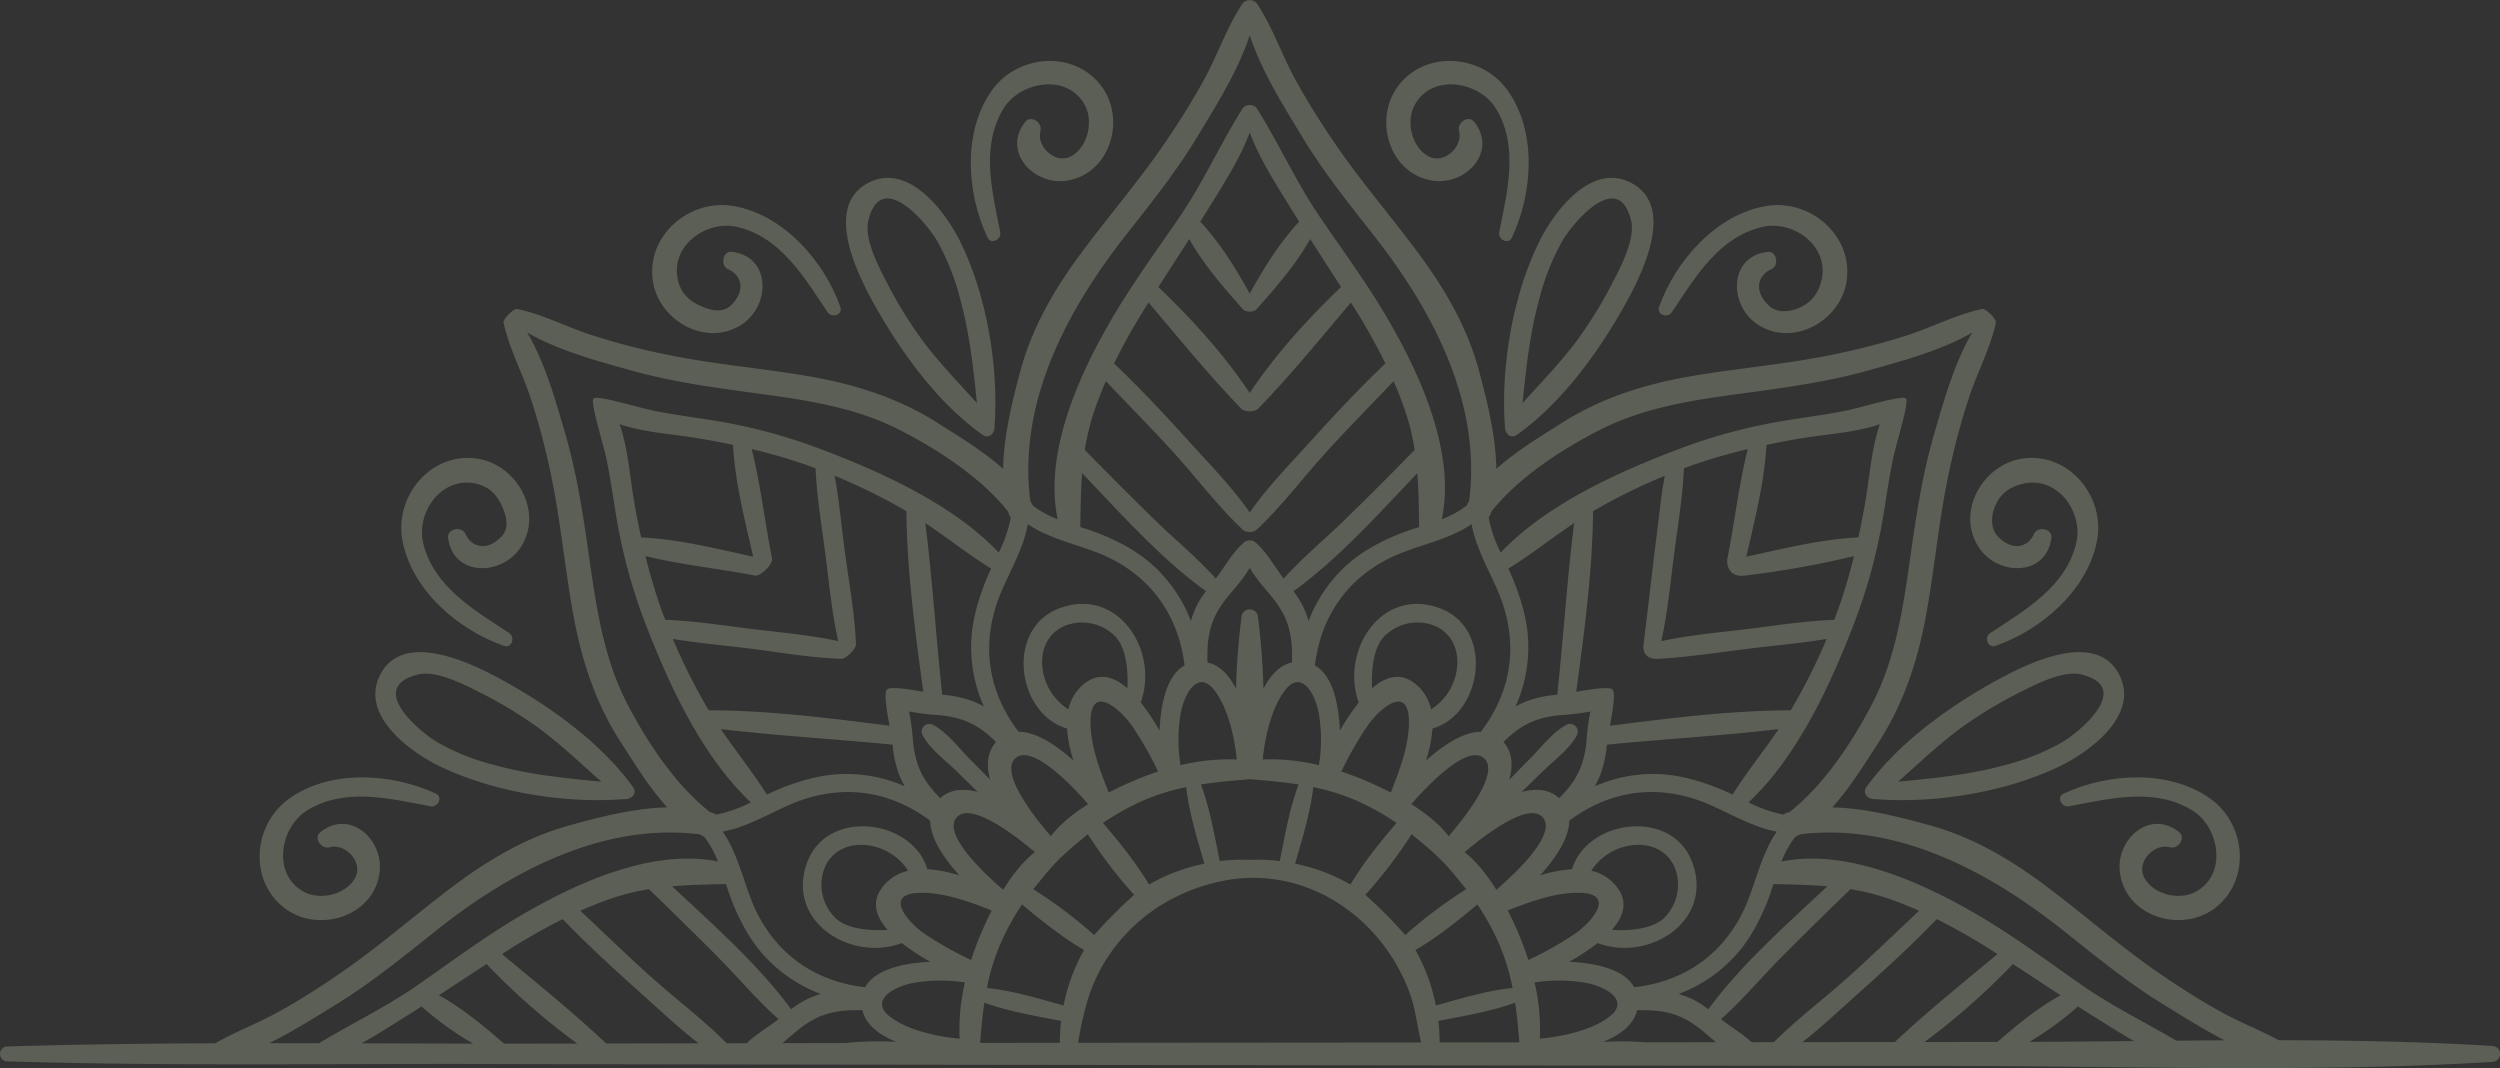 <?xml version="1.0" encoding="UTF-8"?> <svg xmlns="http://www.w3.org/2000/svg" width="946.772" height="404.513" viewBox="0 0 946.772 404.513"><rect x="0" y="0" width="946.772" height="404.513" fill="#333333" stroke="none"/> <g id="Group_206" data-name="Group 206" transform="translate(-772 -4563)" opacity="0.23"> <g id="Group_205" data-name="Group 205" transform="translate(772 4563)"> <path id="Path_2509" data-name="Path 2509" d="M-9.356,392.92l.015.046c-.248,2.442,2,5.066,4.554,3.258C11.668,384.591,25.428,365.841,35.3,348.46c6.52-11.47,20.33-37.874,3.739-47.312-15.4-8.759-29.85,10.522-35.584,22.311C-6.438,343.783-10.942,370.442-9.356,392.92ZM4.029,343.464a87.784,87.784,0,0,1,8.541-20.958c4.043-6.779,21.161-27.139,25.873-7.331,1.722,7.245-4.443,18.41-7.518,24.383A159.709,159.709,0,0,1,19.47,358.374c-6.621,9.413-14.6,17.417-22.149,25.888C-1.281,370.507.183,356.92,4.029,343.464Z" transform="translate(579.277 -231.57)" fill="#e8f5c9"></path> <path id="Path_2510" data-name="Path 2510" d="M-.589,335.575c12.453,1.692,24.191-11.085,15.482-22.245-2.214-2.847-6.692.269-5.811,3.384,1.646,5.806-5.634,12.812-11.561,9.631-6.378-3.42-8.587-13.2-5.324-19.317,6.591-12.361,24.469-8.977,30.7.957,9.023,14.383,4.433,31.765,1.4,47.074-.537,2.731,3.455,4.894,4.813,2.026,7.908-16.7,9.56-40-1.621-55.722-9.651-13.572-30.924-15.507-41.405-1.768C-23.554,312.22-17.343,333.3-.589,335.575Z" transform="translate(543.467 -267.123)" fill="#e8f5c9"></path> <path id="Path_2511" data-name="Path 2511" d="M6.862,341.576c8.739-13.015,17.711-28.532,34.343-32.337,11.465-2.624,25.037,6.875,22.463,19.692-1.079,5.39-4.068,9.225-9.2,11.227-3.475,1.358-7.944,1.717-10.968-1.2-5.993-5.786-3.83-11.753,1.292-13.79,2.822-1.576,1.778-6.92-1.753-6.48-14.732,1.824-14.59,20.249-3.739,27.453,13.511,8.967,31.653-1.459,33.791-16.541,2.442-17.245-13.982-31.081-30.544-28.269-18.922,3.212-34.364,20.847-40.5,38.214C1.011,342.493,5.281,343.932,6.862,341.576Z" transform="translate(626.264 -223.308)" fill="#e8f5c9"></path> <path id="Path_2512" data-name="Path 2512" d="M65.989,345.737c-17.453,9.737-36.309,23.355-48.072,39.713-1.829,2.543.78,4.813,3.222,4.585l.051.01c22.458,1.763,49.152-2.533,69.558-12.265,11.829-5.649,31.223-19.95,22.585-35.412C104.021,325.7,77.51,339.308,65.989,345.737Zm25.776,22.929a87.482,87.482,0,0,1-21.024,8.384c-13.481,3.734-27.084,5.1-40.843,6.388,8.526-7.483,16.592-15.4,26.06-21.952a160.041,160.041,0,0,1,18.9-11.308c6-3.024,17.215-9.109,24.444-7.325C119.072,347.717,98.58,364.679,91.766,368.666Z" transform="translate(688.941 -87.416)" fill="#e8f5c9"></path> <path id="Path_2513" data-name="Path 2513" d="M35.258,354.709c15.33-2.918,32.747-7.371,47.059,1.763,9.889,6.312,13.136,24.216.719,30.711-6.145,3.212-15.9.927-19.277-5.476-3.136-5.953,3.926-13.182,9.722-11.485,3.111.907,6.257-3.546,3.43-5.791-11.095-8.79-23.963,2.847-22.362,15.31,2.148,16.774,23.172,23.147,35.868,13.613,13.82-10.375,12.052-31.663-1.444-41.421-15.634-11.3-38.948-9.833-55.707-2.052C30.384,351.213,32.517,355.226,35.258,354.709Z" transform="translate(748.266 -49.349)" fill="#e8f5c9"></path> <path id="Path_2514" data-name="Path 2514" d="M28.415,353.743c7.118,10.907,25.548,11.191,27.484-3.521.466-3.536-4.869-4.615-6.464-1.809-2.077,5.107-8.065,7.224-13.8,1.185-2.9-3.05-2.553-7.716-1.17-11.186,2.042-5.117,5.953-7.868,11.353-8.906,12.838-2.467,22.23,11.176,19.515,22.62-3.936,16.6-19.515,25.452-32.6,34.09-2.371,1.561-.963,5.841,1.991,4.828,17.412-6,35.169-21.3,38.528-40.2,2.938-16.541-10.766-33.072-28.026-30.761C30.122,322.105,19.554,340.161,28.415,353.743Z" transform="translate(720.968 -146.454)" fill="#e8f5c9"></path> <path id="Path_2515" data-name="Path 2515" d="M-7.17,396.223c2.553,1.809,4.8-.816,4.56-3.258l.01-.046c1.586-22.478-2.918-49.136-12.807-69.462C-21.147,311.669-35.6,292.388-51,301.147c-16.592,9.438-2.781,35.843,3.739,47.313C-37.384,365.841-23.624,384.591-7.17,396.223ZM-50.4,315.175c4.711-19.808,21.83.552,25.873,7.331a87.576,87.576,0,0,1,8.542,20.958c3.845,13.456,5.309,27.043,6.708,40.8-7.549-8.471-15.528-16.475-22.149-25.888a159.714,159.714,0,0,1-11.454-18.815C-45.951,333.585-52.121,322.42-50.4,315.175Z" transform="translate(379.248 -231.57)" fill="#e8f5c9"></path> <path id="Path_2516" data-name="Path 2516" d="M-38.372,355.059c-3.035-15.31-7.624-32.692,1.4-47.074,6.231-9.935,24.1-13.319,30.7-.957,3.263,6.12,1.059,15.9-5.324,19.317-5.922,3.182-13.207-3.825-11.561-9.631.887-3.116-3.592-6.231-5.811-3.384-8.7,11.161,3.03,23.938,15.482,22.245C3.266,333.3,9.477,312.22-.159,299.6c-10.482-13.739-31.754-11.8-41.405,1.768-11.181,15.72-9.529,39.024-1.621,55.722C-41.827,359.953-37.83,357.79-38.372,355.059Z" transform="translate(417.178 -267.123)" fill="#e8f5c9"></path> <path id="Path_2517" data-name="Path 2517" d="M-39.323,346.14c10.852-7.2,10.993-25.629-3.734-27.453-3.536-.441-4.58,4.9-1.758,6.48,5.122,2.036,7.285,8,1.292,13.79-3.024,2.918-7.1,1.971-10.578.613-5.132-2.006-8.511-5.249-9.59-10.639-2.569-12.817,11-22.316,22.463-19.692,16.632,3.8,25.609,19.322,34.343,32.337,1.581,2.356,5.851.917,4.813-2.031-6.135-17.367-21.577-35-40.5-38.214-16.561-2.812-32.986,11.024-30.539,28.269C-70.971,344.681-52.834,355.108-39.323,346.14Z" transform="translate(320.327 -223.308)" fill="#e8f5c9"></path> <path id="Path_2518" data-name="Path 2518" d="M-69.309,377.78c20.406,9.732,47.1,14.028,69.563,12.265l.046-.01c2.442.228,5.051-2.042,3.222-4.585-11.764-16.359-30.62-29.976-48.072-39.713-11.52-6.429-38.031-20.037-47.343-3.369C-100.532,357.829-81.139,372.131-69.309,377.78Zm-8.552-34.926c7.234-1.783,18.446,4.3,24.444,7.325a160.519,160.519,0,0,1,18.9,11.308c9.464,6.551,17.529,14.469,26.06,21.952-13.765-1.292-27.362-2.655-40.848-6.388a87.483,87.483,0,0,1-21.024-8.384C-77.136,364.679-97.634,347.717-77.861,342.854Z" transform="translate(236.189 -87.416)" fill="#e8f5c9"></path> <path id="Path_2519" data-name="Path 2519" d="M-93.136,393.353c12.7,9.534,33.725,3.161,35.873-13.613,1.6-12.463-11.272-24.1-22.367-15.31-2.827,2.244.319,6.7,3.43,5.791,5.8-1.7,12.858,5.532,9.722,11.485-3.369,6.4-13.131,8.688-19.277,5.476-12.412-6.495-9.17-24.4.719-30.711,14.312-9.134,31.729-4.681,47.064-1.763,2.736.517,4.869-3.5,1.991-4.828-16.764-7.782-40.078-9.251-55.712,2.052C-105.189,361.69-106.957,382.978-93.136,393.353Z" transform="translate(201.021 -49.349)" fill="#e8f5c9"></path> <path id="Path_2520" data-name="Path 2520" d="M-53.182,391.045c2.954,1.013,4.362-3.268,1.991-4.828-13.081-8.638-28.664-17.488-32.6-34.09-2.715-11.444,6.677-25.087,19.515-22.62,5.4,1.039,8.673,4.392,10.715,9.509,1.383,3.465,2.366,7.533-.532,10.583-5.735,6.039-11.723,3.921-13.8-1.185-1.6-2.807-6.93-1.728-6.464,1.809,1.935,14.712,20.366,14.428,27.484,3.521,8.866-13.582-1.707-31.638-16.8-33.659-17.265-2.31-30.969,14.221-28.031,30.761C-88.351,369.742-70.594,385.047-53.182,391.045Z" transform="translate(244.06 -146.454)" fill="#e8f5c9"></path> <path id="Path_2521" data-name="Path 2521" d="M821.744,681.741c-26.876-1.626-53.863-2.123-80.871-2.168-7.158-3.855-14.92-6.875-21.987-10.791-8.268-4.58-16.2-9.686-23.973-15.062-14.636-10.122-27.96-21.881-42.186-32.55-13.38-10.041-27.686-18.471-43.9-22.949-11.282-3.116-24.459-6.541-37.038-6.829,6.844-7.528,12.453-16.733,17.524-24.576,9.524-14.717,14.854-30.969,17.995-48.133,3.308-18.1,4.863-36.446,8.749-54.451a263,263,0,0,1,7.711-28.608c3.121-9.241,7.913-18.243,9.99-27.752.3-1.373-3.83-5.5-5.193-5.218-9.524,2-18.567,6.728-27.833,9.773a261.284,261.284,0,0,1-28.664,7.488c-18.035,3.744-36.4,5.162-54.522,8.329-17.184,3.009-33.482,8.212-48.27,17.62-7.883,5.01-17.129,10.548-24.707,17.331-.193-12.579-3.516-25.781-6.545-37.089-4.352-16.247-12.67-30.615-22.605-44.075-10.558-14.307-22.21-27.722-32.226-42.439-5.314-7.812-10.36-15.786-14.874-24.084-5.056-9.3-8.562-19.793-14.444-28.558a3.484,3.484,0,0,0-5.39,0c-5.882,8.765-9.388,19.256-14.444,28.558-4.514,8.3-9.56,16.272-14.874,24.084-10.011,14.717-21.668,28.132-32.226,42.439-9.935,13.461-18.253,27.828-22.605,44.075-3.03,11.308-6.348,24.51-6.545,37.089-7.579-6.784-16.825-12.321-24.707-17.331-14.788-9.408-31.081-14.611-48.27-17.62-18.127-3.166-36.486-4.585-54.522-8.329a261.288,261.288,0,0,1-28.664-7.488c-9.266-3.045-18.309-7.771-27.833-9.773-1.363-.284-5.492,3.845-5.193,5.218,2.077,9.509,6.875,18.512,9.99,27.752A261.85,261.85,0,0,1,86.3,464.232c3.886,18.005,5.441,36.354,8.754,54.451,3.136,17.164,8.465,33.416,17.99,48.133,5.071,7.842,10.679,17.047,17.524,24.576-12.579.289-25.756,3.714-37.038,6.829-16.212,4.478-30.513,12.908-43.9,22.949C35.41,631.84,22.092,643.6,7.45,653.72-.321,659.1-8.255,664.2-16.522,668.782c-7.751,4.3-16.338,7.523-24.049,11.951-26.288.1-52.566.421-78.809,1.216a2.824,2.824,0,0,0,0,5.644c61.786,1.869,123.765.785,185.577,1.008,45.788.167,507.139.694,547.881.7,69.051.021,138.721,2.665,207.666-1.5A3.031,3.031,0,0,0,821.744,681.741Zm-161.979-43.32c12.093,9.641,24.049,19.378,37.256,27.5,7.163,4.408,15.1,9.448,23.36,13.7q-9.157.046-18.314.132c-11.814-7.012-24.17-12.995-35.569-20.918-12.675-8.815-25.042-18.051-38.335-25.938-20.746-12.316-50.3-26.156-75.6-20.994a36.98,36.98,0,0,1,5.208-9.337c.608-.309,1.211-.638,1.8-.978C596.833,597.1,631.708,616.049,659.765,638.421Zm10.958,32.109c4.934,3.075,10.071,6.389,15.391,9.367-13.253.132-26.5.258-39.713.309a115.5,115.5,0,0,0,18.425-13.43C666.791,668.032,668.747,669.294,670.723,670.53ZM560.489,680.3c7.4-5.77,14.307-12.336,21.217-18.5,10.153-9.058,20.224-18.289,29.672-28.087a238.772,238.772,0,0,1,22.185,12.721c.263.172.527.344.8.517-12.964,10.816-26.572,21.754-38.877,33.32Zm-19.261.02c-3.48-3.263-7.827-5.78-11.6-8.719,8.121-7.163,15.249-15.771,22.863-23.431q12.729-12.789,25.726-25.315a4.627,4.627,0,0,0,.421-.491,87.336,87.336,0,0,1,14.509,3.612c3.926,1.353,7.761,2.9,11.541,4.575-8.82,8.278-17.5,16.7-26.5,24.8-9.322,8.4-19.641,16.059-28.5,24.961Q545.465,680.315,541.227,680.318Zm-40.625.035a119.123,119.123,0,0,0-15.507-.172c6.373-2.594,11.52-6.459,12.777-11.961,10.051-.208,16.855,1.074,25.326,8.248,1.5,1.277,3.009,2.594,4.554,3.865Q514.179,680.34,500.6,680.353Zm-326.431.329c1.7-1.373,3.354-2.817,5-4.215,8.465-7.174,15.269-8.455,25.326-8.248,1.251,5.5,6.4,9.367,12.772,11.961a121.631,121.631,0,0,0-19.231.466Q186.107,680.67,174.172,680.682Zm-21.09.046c-8.947-9.083-19.444-16.85-28.912-25.381-8.992-8.1-17.671-16.521-26.5-24.8,3.779-1.677,7.614-3.222,11.541-4.575a87.266,87.266,0,0,1,14.514-3.612,4.051,4.051,0,0,0,.415.491q13,12.508,25.726,25.315c7.614,7.66,14.742,16.267,22.863,23.431-3.921,3.06-8.486,5.649-12.022,9.109Q156.9,680.715,153.081,680.728Zm-45.605.091c-12.458-11.769-26.3-22.884-39.465-33.872l.79-.517a239.441,239.441,0,0,1,22.185-12.721c9.453,9.8,19.52,19.028,29.672,28.087,7.087,6.323,14.175,13.076,21.784,18.952Q124.957,680.778,107.476,680.819ZM155.488,454.1c.785,14.165,4.478,28.533,7.645,42.373-13.866-3.06-28.269-6.647-42.439-7.321-1.109-5.076-2.113-10.188-2.943-15.345-1.368-8.486-2.163-18.745-5.2-27.519,8.8,2.974,19.074,3.688,27.57,4.99C145.284,452.078,150.4,453.041,155.488,454.1Zm8.379,49.516c2.037.4,6.834-4.407,6.419-6.449-2.751-13.673-4.291-27.929-7.721-41.476,5.623,1.353,11.206,2.873,16.738,4.676,2.508.821,4.985,1.7,7.452,2.614.466,10.213,2.082,20.411,3.45,30.528,1.565,11.566,2.563,23.517,5.137,34.926-11.434-2.488-23.4-3.4-34.977-4.874-10.127-1.287-20.335-2.827-30.554-3.207-.927-2.462-1.834-4.934-2.67-7.432-1.849-5.522-3.415-11.095-4.808-16.7C135.907,499.548,150.173,500.977,163.867,503.621Zm-4.443,27.337c12.316,1.459,24.768,3.789,37.16,4.185,1.672.051,5.542-3.825,5.476-5.5-.491-12.387-2.918-24.824-4.473-37.125-1.12-8.871-2.011-17.868-3.572-26.7a225.122,225.122,0,0,1,26.856,13.218c.1.056.193.121.289.177.223,22.742,3.334,45.9,6.388,68.433-3.146-.6-12.9-2.295-13.739-.851-1.413.866.355,10.558.973,13.694-22.544-2.878-45.737-5.806-68.474-5.856-.061-.1-.122-.187-.182-.289A225.913,225.913,0,0,1,132.7,527.594C141.546,529.084,150.548,529.9,159.424,530.958Zm107.721-46.841c8.41,5.882,20.842,8.172,29.429,12.1,17.362,7.954,27.626,22.595,29.931,41.426-6.768,3.794-9.048,14.509-9.458,24.707a87.3,87.3,0,0,0-7.153-10.689c7.164-19.778-8.916-44.293-31.238-35.473-19.991,7.9-15.71,39.754,3.328,45.367a51.008,51.008,0,0,0,2.442,12.093c-6.571-5.831-14.155-10.912-20.8-10.887-11.075-14.6-14.074-31.547-8.07-49.04C258.624,504.781,265.463,494.229,267.145,484.117Zm84.037-148.341c3.617,9.839,9.681,19.175,15.021,27.879,1.216,1.986,2.467,3.952,3.7,5.922-7.28,7.807-13.572,17.823-18.724,27.271-5.152-9.448-11.444-19.464-18.724-27.271,1.236-1.971,2.487-3.936,3.7-5.922C341.5,354.951,347.565,345.614,351.182,335.776Zm-22.9,40.4c5.37,9.641,13.395,18.78,20.5,26.8a4.529,4.529,0,0,0,4.8,0c7.113-8.025,15.138-17.164,20.5-26.8,3.886,6.069,7.807,12.118,11.693,18.182-.071.061-.147.107-.218.177-12.255,11.708-24.925,25.625-34.379,39.957-9.453-14.332-22.124-28.249-34.379-39.957a2.427,2.427,0,0,0-.218-.177C320.471,388.291,324.392,382.242,328.278,376.173ZM312.355,401c.167-.269.339-.532.507-.8,11.48,13.542,23.091,27.818,35.422,40.514a6.4,6.4,0,0,0,5.8,0c12.331-12.7,23.943-26.972,35.422-40.514.167.268.339.532.512.8a239.244,239.244,0,0,1,12.544,22.276c-9.869,9.377-19.175,19.373-28.315,29.454C366.4,461.4,357.9,470.053,351.182,479.7c-6.723-9.646-15.208-18.3-23.061-26.967-9.139-10.081-18.446-20.077-28.315-29.454A238.139,238.139,0,0,1,312.355,401ZM296.7,430c8.344,8.754,16.835,17.372,25.006,26.3,9.048,9.889,17.24,20.943,27.013,30.1a4.485,4.485,0,0,0,4.934,0c9.773-9.155,17.97-20.209,27.018-30.1,8.167-8.926,16.657-17.544,25-26.3,1.652,3.79,3.166,7.64,4.489,11.571a87.747,87.747,0,0,1,3.5,14.54,3.722,3.722,0,0,0-.5.415q-12.615,12.9-25.518,25.528c-7.721,7.559-16.379,14.616-23.6,22.681-3.541-4.61-6.424-10.107-10.836-13.81a3.007,3.007,0,0,0-1.768-.633c-.081,0-.167,0-.253-.01s-.167.005-.253.01a3.007,3.007,0,0,0-1.768.633c-4.408,3.7-7.3,9.2-10.831,13.81-7.224-8.065-15.887-15.122-23.608-22.681q-12.888-12.63-25.518-25.528a3.426,3.426,0,0,0-.5-.415,87.743,87.743,0,0,1,3.5-14.54C293.529,437.635,295.044,433.785,296.7,430Zm138.523,54.121c1.682,10.112,8.521,20.665,11.586,29.606,6.008,17.493,3.009,34.44-8.07,49.04-6.642-.025-14.226,5.056-20.8,10.887a51.008,51.008,0,0,0,2.442-12.093c19.039-5.613,23.319-37.464,3.328-45.367-22.321-8.82-38.4,15.695-31.233,35.473a86.762,86.762,0,0,0-7.158,10.689c-.41-10.2-2.69-20.913-9.458-24.707,2.31-18.831,12.569-33.472,29.931-41.426C414.377,492.288,426.809,490,435.219,484.117Zm149.395-10.3c-.831,5.157-1.834,10.269-2.938,15.345-14.175.674-28.573,4.261-42.444,7.321,3.166-13.841,6.86-28.208,7.645-42.373,5.086-1.064,10.2-2.026,15.371-2.822,8.5-1.3,18.77-2.016,27.57-4.99C586.777,455.068,585.987,465.326,584.614,473.812Zm-52.536,23.36c-.41,2.042.42,7.179,6.419,6.449a354.707,354.707,0,0,0,41.532-7.4c-1.393,5.608-2.959,11.181-4.808,16.7-.836,2.5-1.738,4.97-2.67,7.432-10.218.38-20.427,1.92-30.554,3.207-11.581,1.474-23.542,2.386-34.977,4.874,2.574-11.409,3.577-23.36,5.137-34.926,1.368-10.117,2.989-20.315,3.45-30.528,2.467-.912,4.945-1.793,7.452-2.614,5.532-1.8,11.115-3.323,16.738-4.676C536.369,469.243,534.829,483.5,532.078,497.172Zm-27.3-4.656c-1.555,12.3-2.893,24.829-4.473,37.125-.319,2.487.608,5.78,5.476,5.5,12.377-.709,24.844-2.725,37.16-4.185,8.876-1.054,17.878-1.874,26.724-3.364a225.917,225.917,0,0,1-13.425,26.749c-.061.1-.122.193-.182.289-22.737.051-45.924,2.979-68.474,5.856.618-3.136,2.386-12.828.973-13.694-.841-1.444-10.593.253-13.734.851,3.05-22.529,6.16-45.691,6.383-68.433.1-.056.193-.121.289-.177a225.881,225.881,0,0,1,26.856-13.218C506.788,474.648,505.9,483.645,504.777,492.516ZM524.859,667.85a35.737,35.737,0,0,0-7.088-4.3,35.325,35.325,0,0,0-4.169-1.484,55.009,55.009,0,0,0,21.247-14.256c5.1-5.512,8.709-12.068,11.632-18.942,1.12-2.634,2.077-5.507,3.045-8.425,7.032.162,13.749.279,20.4.851C554.475,635.8,537.357,650.833,524.859,667.85Zm13.608-37.94c-8.091,17.306-22.808,27.453-41.659,29.611-3.739-6.794-14.438-9.159-24.631-9.651a86.249,86.249,0,0,0,10.745-7.072c19.722,7.321,44.364-8.567,35.711-30.959-7.746-20.052-39.627-16.014-45.387,2.974a51.256,51.256,0,0,0-12.113,2.351c5.887-6.525,11.019-14.069,11.049-20.71,14.687-10.963,31.653-13.831,49.1-7.69C530.2,591.9,540.7,598.819,550.8,600.577,544.85,608.941,542.464,621.358,538.466,629.91ZM413.931,645.422c8.192-4.777,16.207-11.156,23.466-17.27a93.93,93.93,0,0,1,8.06,14.606,80.77,80.77,0,0,1,5.259,17.027c-9.651,1-19.641,4.028-29.044,6.642A69.224,69.224,0,0,0,413.931,645.422Zm-62.749-34.135a63.313,63.313,0,0,0-11.353.461c-1.945-9.58-3.7-19.89-7.143-29.019,6.059-.952,12.214-1.479,18.5-2,6.282.517,12.437,1.044,18.5,2-3.44,9.129-5.193,19.439-7.143,29.019A63.278,63.278,0,0,0,351.182,611.286Zm-70.49,55.14c-9.4-2.614-19.393-5.644-29.044-6.642a80.771,80.771,0,0,1,5.259-17.027,93.933,93.933,0,0,1,8.06-14.606c7.26,6.115,15.274,12.493,23.471,17.27A69.369,69.369,0,0,0,280.692,666.426ZM214.042,637.8c-6.849.4-15.158-.324-19.591-4.337a17.694,17.694,0,0,1-4.939-17.052c2.4-9.372,11.52-12.483,20.148-10.021a21.4,21.4,0,0,1,12.169,9.013,16.958,16.958,0,0,0-8.05,4.321C207.446,625.882,209.052,632.139,214.042,637.8Zm12.589-14.053c8.957-.1,18.3,3.349,26.825,6.672-1.631,3.232-3.05,6.373-4.23,9.17-1.3,3.1-2.5,6.312-3.556,9.61a130.1,130.1,0,0,1-17.615-9.92C221.535,634.753,212.178,623.9,226.631,623.744Zm6.87-67.278c9.925.907,15.543,4.19,21.607,10.168-3.4,3.774-3.7,8.856-2.234,14.256-2.543-2.568-5.071-5.157-7.63-7.711-4.114-4.1-9.008-10.664-14.342-13.2a2.909,2.909,0,0,0-3.754,3.764c2.574,5.319,9.17,10.163,13.309,14.241,2.574,2.538,5.178,5.046,7.766,7.569-5.406-1.424-10.487-1.089-14.236,2.346-6.024-6.019-9.352-11.612-10.335-21.526a90.046,90.046,0,0,0-1.469-11.3A89.431,89.431,0,0,0,233.5,556.466Zm39.9-14.3c-2.528-8.607.512-17.757,9.864-20.229a17.7,17.7,0,0,1,17.093,4.813c4.048,4.4,4.838,12.7,4.494,19.55-5.7-4.944-11.971-6.5-18.081-.116a16.88,16.88,0,0,0-4.261,8.08A21.41,21.41,0,0,1,273.4,542.164ZM325.1,555.346c1.388-6.905,6.561-16.668,13-7.913,4.894,6.652,7.3,17.189,8.172,25.827a76.873,76.873,0,0,0-21.3,2.168A60.581,60.581,0,0,1,325.1,555.346Zm18.152-44.217c2.8-3.354,5.841-6.718,7.934-10.5,2.092,3.784,5.137,7.148,7.934,10.5,7.108,8.521,8.339,15.34,8.055,25.391-4.691,1.028-8.217,4.889-10.8,9.935a259.24,259.24,0,0,0-2.138-27.54,2.977,2.977,0,0,0-2.837-2.472c-.071-.01-.147,0-.218-.005s-.147-.005-.218.005a2.977,2.977,0,0,0-2.837,2.472,259.24,259.24,0,0,0-2.138,27.54c-2.574-5.046-6.1-8.906-10.8-9.935C334.91,526.469,336.141,519.651,343.248,511.129Zm58.762,15.619a17.7,17.7,0,0,1,17.088-4.813c9.352,2.472,12.392,11.622,9.864,20.229a21.41,21.41,0,0,1-9.109,12.1,16.88,16.88,0,0,0-4.261-8.08c-6.11-6.383-12.382-4.828-18.076.116C397.167,539.449,397.957,531.145,402.01,526.748Zm66.853,29.718a89.429,89.429,0,0,0,11.318-1.388,91,91,0,0,0-1.469,11.3c-.983,9.914-4.311,15.507-10.335,21.526-3.749-3.435-8.83-3.769-14.236-2.346,2.589-2.523,5.2-5.031,7.766-7.569,4.139-4.078,10.735-8.921,13.309-14.241a2.909,2.909,0,0,0-3.754-3.764c-5.335,2.533-10.229,9.094-14.342,13.2-2.558,2.553-5.086,5.142-7.63,7.711,1.469-5.4,1.17-10.482-2.229-14.256C453.32,560.656,458.938,557.373,468.863,556.466Zm19.722,63.255a16.935,16.935,0,0,0-8.05-4.321,21.4,21.4,0,0,1,12.169-9.013c8.628-2.462,17.752.648,20.148,10.021a17.694,17.694,0,0,1-4.939,17.052c-4.428,4.012-12.741,4.737-19.591,4.337C493.312,632.139,494.918,625.882,488.585,619.722Zm-12.848,4.023c14.454.152,5.1,11.009-1.424,15.533a130.153,130.153,0,0,1-17.62,9.92c-1.059-3.3-2.254-6.515-3.556-9.61-1.18-2.8-2.594-5.937-4.225-9.17C457.434,627.093,466.776,623.648,475.738,623.744Zm-31.177-1.135c-3.384-5.482-7.4-10.644-12.017-14.251,7.523-6.368,24.829-19.768,29.87-12.827C467.014,601.858,452.459,615.836,444.561,622.609Zm-4.98-50.074c6.9,5.1-6.632,22.3-13.06,29.769-3.572-4.646-8.7-8.7-14.155-12.123C419.2,582.334,433.289,567.89,439.581,572.536ZM395.931,560.3c4.57-6.485,15.5-15.761,15.543-1.3.03,8.957-3.491,18.274-6.885,26.769-3.212-1.657-6.348-3.1-9.134-4.3-3.08-1.327-6.292-2.548-9.58-3.632A130.343,130.343,0,0,1,395.931,560.3Zm-18.537,15.127A76.837,76.837,0,0,0,356.1,573.26c.871-8.638,3.273-19.175,8.167-25.827,6.439-8.754,11.612,1.008,13,7.913A60.582,60.582,0,0,1,377.394,575.428Zm-79.619,10.34c-3.389-8.5-6.91-17.812-6.885-26.769.046-14.459,10.973-5.183,15.543,1.3a129.8,129.8,0,0,1,10.056,17.539c-3.288,1.084-6.495,2.305-9.58,3.632C304.123,582.673,300.992,584.112,297.775,585.768ZM275.844,602.3c-6.429-7.473-19.961-24.672-13.06-29.769,6.292-4.646,20.381,9.8,27.215,17.645C284.542,593.606,279.415,597.659,275.844,602.3Zm-35.893-6.773c5.041-6.941,22.347,6.459,29.87,12.827-4.62,3.607-8.633,8.77-12.017,14.251C249.905,615.836,235.35,601.858,239.95,595.531Zm3.379,62.161a76.5,76.5,0,0,0-2.006,21.313c-8.648-.806-19.2-3.126-25.893-7.969-8.8-6.373.922-11.622,7.812-13.061A60.609,60.609,0,0,1,243.329,657.692Zm48.949-17.949A174.907,174.907,0,0,0,269.2,622.391c3.126-3.8,6.135-7.68,9.565-11.13,3.45-3.465,7.315-6.52,11.11-9.686A175.063,175.063,0,0,0,307.4,624.519,183.2,183.2,0,0,0,292.278,639.743Zm20.771-19.109c-4.838-8.156-11.282-16.12-17.453-23.334a93.9,93.9,0,0,1,14.54-8.172,80.924,80.924,0,0,1,16.987-5.39c1.074,9.641,4.18,19.606,6.87,28.993A69.189,69.189,0,0,0,313.049,620.633Zm62.192-36.9a80.83,80.83,0,0,1,16.987,5.39,93.9,93.9,0,0,1,14.54,8.172c-6.171,7.214-12.615,15.178-17.448,23.334a69.218,69.218,0,0,0-20.948-7.9C371.061,603.343,374.167,593.378,375.241,583.737Zm19.728,40.782a174.619,174.619,0,0,0,17.524-22.944c3.795,3.166,7.665,6.221,11.11,9.686,3.43,3.45,6.439,7.331,9.565,11.13a174.905,174.905,0,0,0-23.081,17.351A183.2,183.2,0,0,0,394.968,624.519Zm64.071,33.173a60.581,60.581,0,0,1,20.082.284c6.89,1.439,16.612,6.687,7.812,13.061-6.692,4.843-17.245,7.163-25.893,7.969A76.688,76.688,0,0,0,459.04,657.692ZM528.76,584.2c-7.138-2.842-14.646-5.061-22.362-5.39a54.919,54.919,0,0,0-24.566,4.605,37.53,37.53,0,0,0,1.961-3.942,42.945,42.945,0,0,0,2.634-11.814c21.612-2.158,43.477-3.359,65.064-5.9-5.7,8.369-12.078,16.247-17.448,24.794C532.271,585.7,530.508,584.9,528.76,584.2ZM467.642,548.74a43.008,43.008,0,0,0-11.834,2.543,37.443,37.443,0,0,0-3.957,1.93,54.954,54.954,0,0,0,4.8-24.525c-.268-7.726-2.437-15.249-5.223-22.407-.679-1.753-1.474-3.521-2.31-5.3,8.587-5.309,16.516-11.622,24.925-17.255C471.335,505.288,469.967,527.143,467.642,548.74ZM406.9,488.215c-6.895,2.868-13.476,6.429-19.028,11.485a54.978,54.978,0,0,0-14.423,21.136,35.372,35.372,0,0,0-1.454-4.179,35.844,35.844,0,0,0-4.24-7.128c17.113-12.361,32.281-29.363,46.9-44.7.522,6.657.583,13.38.694,20.411C412.421,486.178,409.544,487.116,406.9,488.215Zm-119.191-23.39c14.621,15.34,29.789,32.342,46.907,44.709a31.439,31.439,0,0,0-5.7,11.3A54.922,54.922,0,0,0,314.493,499.7c-5.547-5.056-12.133-8.617-19.028-11.485-2.645-1.1-5.522-2.037-8.45-2.979C287.126,478.2,287.187,471.482,287.708,464.825Zm-36.77,41.456c-2.786,7.158-4.95,14.682-5.218,22.407a54.95,54.95,0,0,0,4.793,24.525,36.969,36.969,0,0,0-3.957-1.93,42.973,42.973,0,0,0-11.829-2.543c-2.33-21.6-3.7-43.452-6.4-65.014,8.415,5.634,16.338,11.946,24.93,17.255C252.413,502.76,251.622,504.528,250.939,506.281Zm-35,61.376a43.315,43.315,0,0,0,2.634,11.814,37.53,37.53,0,0,0,1.961,3.942,54.911,54.911,0,0,0-24.561-4.605c-7.721.329-15.229,2.548-22.367,5.39-1.748.7-3.506,1.5-5.284,2.356-5.37-8.547-11.743-16.424-17.448-24.794C172.459,564.3,194.325,565.5,215.937,567.657Zm-34.855,21.106c17.448-6.14,34.414-3.273,49.1,7.69.03,6.641,5.167,14.185,11.049,20.71a51.256,51.256,0,0,0-12.113-2.351c-5.76-18.988-37.641-23.026-45.387-2.974-8.653,22.392,15.989,38.28,35.711,30.959a86.627,86.627,0,0,0,10.745,7.072c-10.193.492-20.893,2.857-24.631,9.651-18.851-2.158-33.568-12.306-41.659-29.611-4-8.552-6.383-20.969-12.331-29.333C161.663,598.819,172.16,591.9,181.082,588.763Zm-25.2,40.1c2.923,6.875,6.535,13.43,11.632,18.942a55.027,55.027,0,0,0,21.252,14.256,35.08,35.08,0,0,0-4.174,1.484,35.882,35.882,0,0,0-7.088,4.3c-12.493-17.017-29.617-32.053-45.068-46.558,6.652-.573,13.37-.689,20.4-.851C153.806,623.359,154.763,626.232,155.883,628.866Zm94.8,36.486c9.155,3.369,19.479,5.046,29.069,6.915a66.18,66.18,0,0,0-.481,8.288q-15.092.008-30.194.031C249.479,675.434,249.94,670.363,250.685,665.352Zm43.128-11,.38-.745a65.2,65.2,0,0,1,29.049-28.3,70.475,70.475,0,0,1,20.644-6.576,58.5,58.5,0,0,1,31.572,4.048c17.144,7.3,30.417,22.169,36.567,39.663,2.052,5.821,2.538,11.8,4.028,17.711a.675.675,0,0,0,.111.289q-64.981.061-129.961.116a118.853,118.853,0,0,1,2.7-12.888A63.946,63.946,0,0,1,293.813,654.349Zm128.8,17.919c9.59-1.87,19.915-3.546,29.074-6.915.735,4.95,1.191,9.96,1.586,15.046q-15.084.023-30.174.03A67.126,67.126,0,0,0,422.609,672.267Zm61.543-224c16.769-8.511,35.7-11.232,54.116-13.709,16.08-2.163,32.058-4.347,47.713-8.77,12.529-3.541,27.124-7.412,38.847-14.236-6.91,11.667-10.9,26.227-14.53,38.726-4.544,15.619-6.854,31.577-9.139,47.642-2.619,18.405-5.492,37.307-14.129,54.01-7.478,14.469-18.334,31.01-31.461,41.258-.193.051-.39.091-.583.147a4.937,4.937,0,0,0-1.636.8,49.757,49.757,0,0,1-13.258-4.636c18.5-17.3,30.984-44.481,39.855-67.5a207.172,207.172,0,0,0,11.11-40.7c1.206-7.234,2.214-14.515,3.7-21.7,1.277-6.181,6.363-21.987,4.894-23.005-.988-1.555-16.931,3.425-23.122,4.651-7.2,1.434-14.484,2.381-21.729,3.531a207.3,207.3,0,0,0-40.782,10.8c-23.076,8.688-50.362,20.958-67.795,39.328a49.893,49.893,0,0,1-4.539-13.294,4.945,4.945,0,0,0,.816-1.626c.056-.193.1-.4.152-.588C453,466.36,469.628,455.63,484.152,448.264Zm-180.015-73.4c9.55-12.164,19.2-24.2,27.21-37.469,6.936-11.48,15.477-24.93,19.834-38.477,4.357,13.547,12.9,27,19.834,38.477,8.02,13.268,17.66,25.305,27.21,37.469,22.149,28.229,40.833,63.251,36.056,100.476-.344.593-.679,1.186-.988,1.793a37.085,37.085,0,0,1-9.382,5.137c5.36-25.27-8.253-54.927-20.406-75.764-7.787-13.354-16.921-25.792-25.64-38.538-9.089-13.288-15.543-27.859-24.044-41.375a3.515,3.515,0,0,0-5.274,0c-8.506,13.516-14.96,28.087-24.049,41.375-8.719,12.746-17.853,25.184-25.64,38.538-12.154,20.837-25.766,50.494-20.406,75.764a36.966,36.966,0,0,1-9.377-5.137c-.314-.6-.648-1.2-.993-1.793C263.3,438.111,281.989,403.089,304.138,374.861ZM101.2,497.917c-2.285-16.065-4.595-32.023-9.134-47.642-3.637-12.5-7.619-27.058-14.535-38.726,11.723,6.824,26.319,10.695,38.852,14.236,15.649,4.423,31.628,6.606,47.708,8.77,18.426,2.477,37.347,5.2,54.116,13.709,14.525,7.366,31.152,18.1,41.5,31.136.056.2.1.4.152.588a5.15,5.15,0,0,0,.816,1.626,49.879,49.879,0,0,1-4.534,13.294c-17.438-18.37-44.719-30.64-67.8-39.328a207.3,207.3,0,0,0-40.782-10.8c-7.245-1.15-14.53-2.1-21.729-3.531-6.191-1.226-22.134-6.206-23.122-4.651-1.469,1.018,3.617,16.825,4.894,23.005,1.484,7.184,2.493,14.464,3.7,21.7a207.173,207.173,0,0,0,11.11,40.7c8.871,23.015,21.354,50.2,39.86,67.5a49.851,49.851,0,0,1-13.263,4.636,4.958,4.958,0,0,0-1.631-.8c-.193-.056-.4-.1-.588-.147-13.121-10.249-23.978-26.79-31.461-41.258C106.7,535.224,103.828,516.322,101.2,497.917ZM-20.16,680.7c9.023-4.458,17.721-9.99,25.508-14.778,13.2-8.121,25.163-17.858,37.251-27.5,28.056-22.372,62.931-41.324,100.193-36.836.6.339,1.2.669,1.809.978a37.138,37.138,0,0,1,5.208,9.337c-25.31-5.162-54.861,8.678-75.607,20.994-13.294,7.888-25.66,17.124-38.335,25.938-11.91,8.283-24.87,14.449-37.16,21.881Q-10.732,680.7-20.16,680.7Zm34.911.051c5.856-3.181,11.5-6.849,16.89-10.218,1.976-1.236,3.936-2.5,5.9-3.754a117.922,117.922,0,0,0,19.545,14.084Q35.92,680.822,14.751,680.748Zm54.045.122c-7.523-6.525-15.9-13.516-24.7-18.319,6.039-3.936,12.057-7.9,18.1-11.834.061.071.106.147.177.218a258.69,258.69,0,0,0,34.12,29.91l-8.207.015Q78.543,680.883,68.8,680.87Zm537.9-.613A260.852,260.852,0,0,0,640,650.934c.066-.071.111-.147.172-.218,6.039,3.931,12.057,7.9,18.1,11.834-8.506,4.646-16.632,11.338-23.958,17.681Q620.5,680.231,606.692,680.257Z" transform="translate(122.102 -285.637)" fill="#e8f5c9"></path> </g> </g> </svg> 